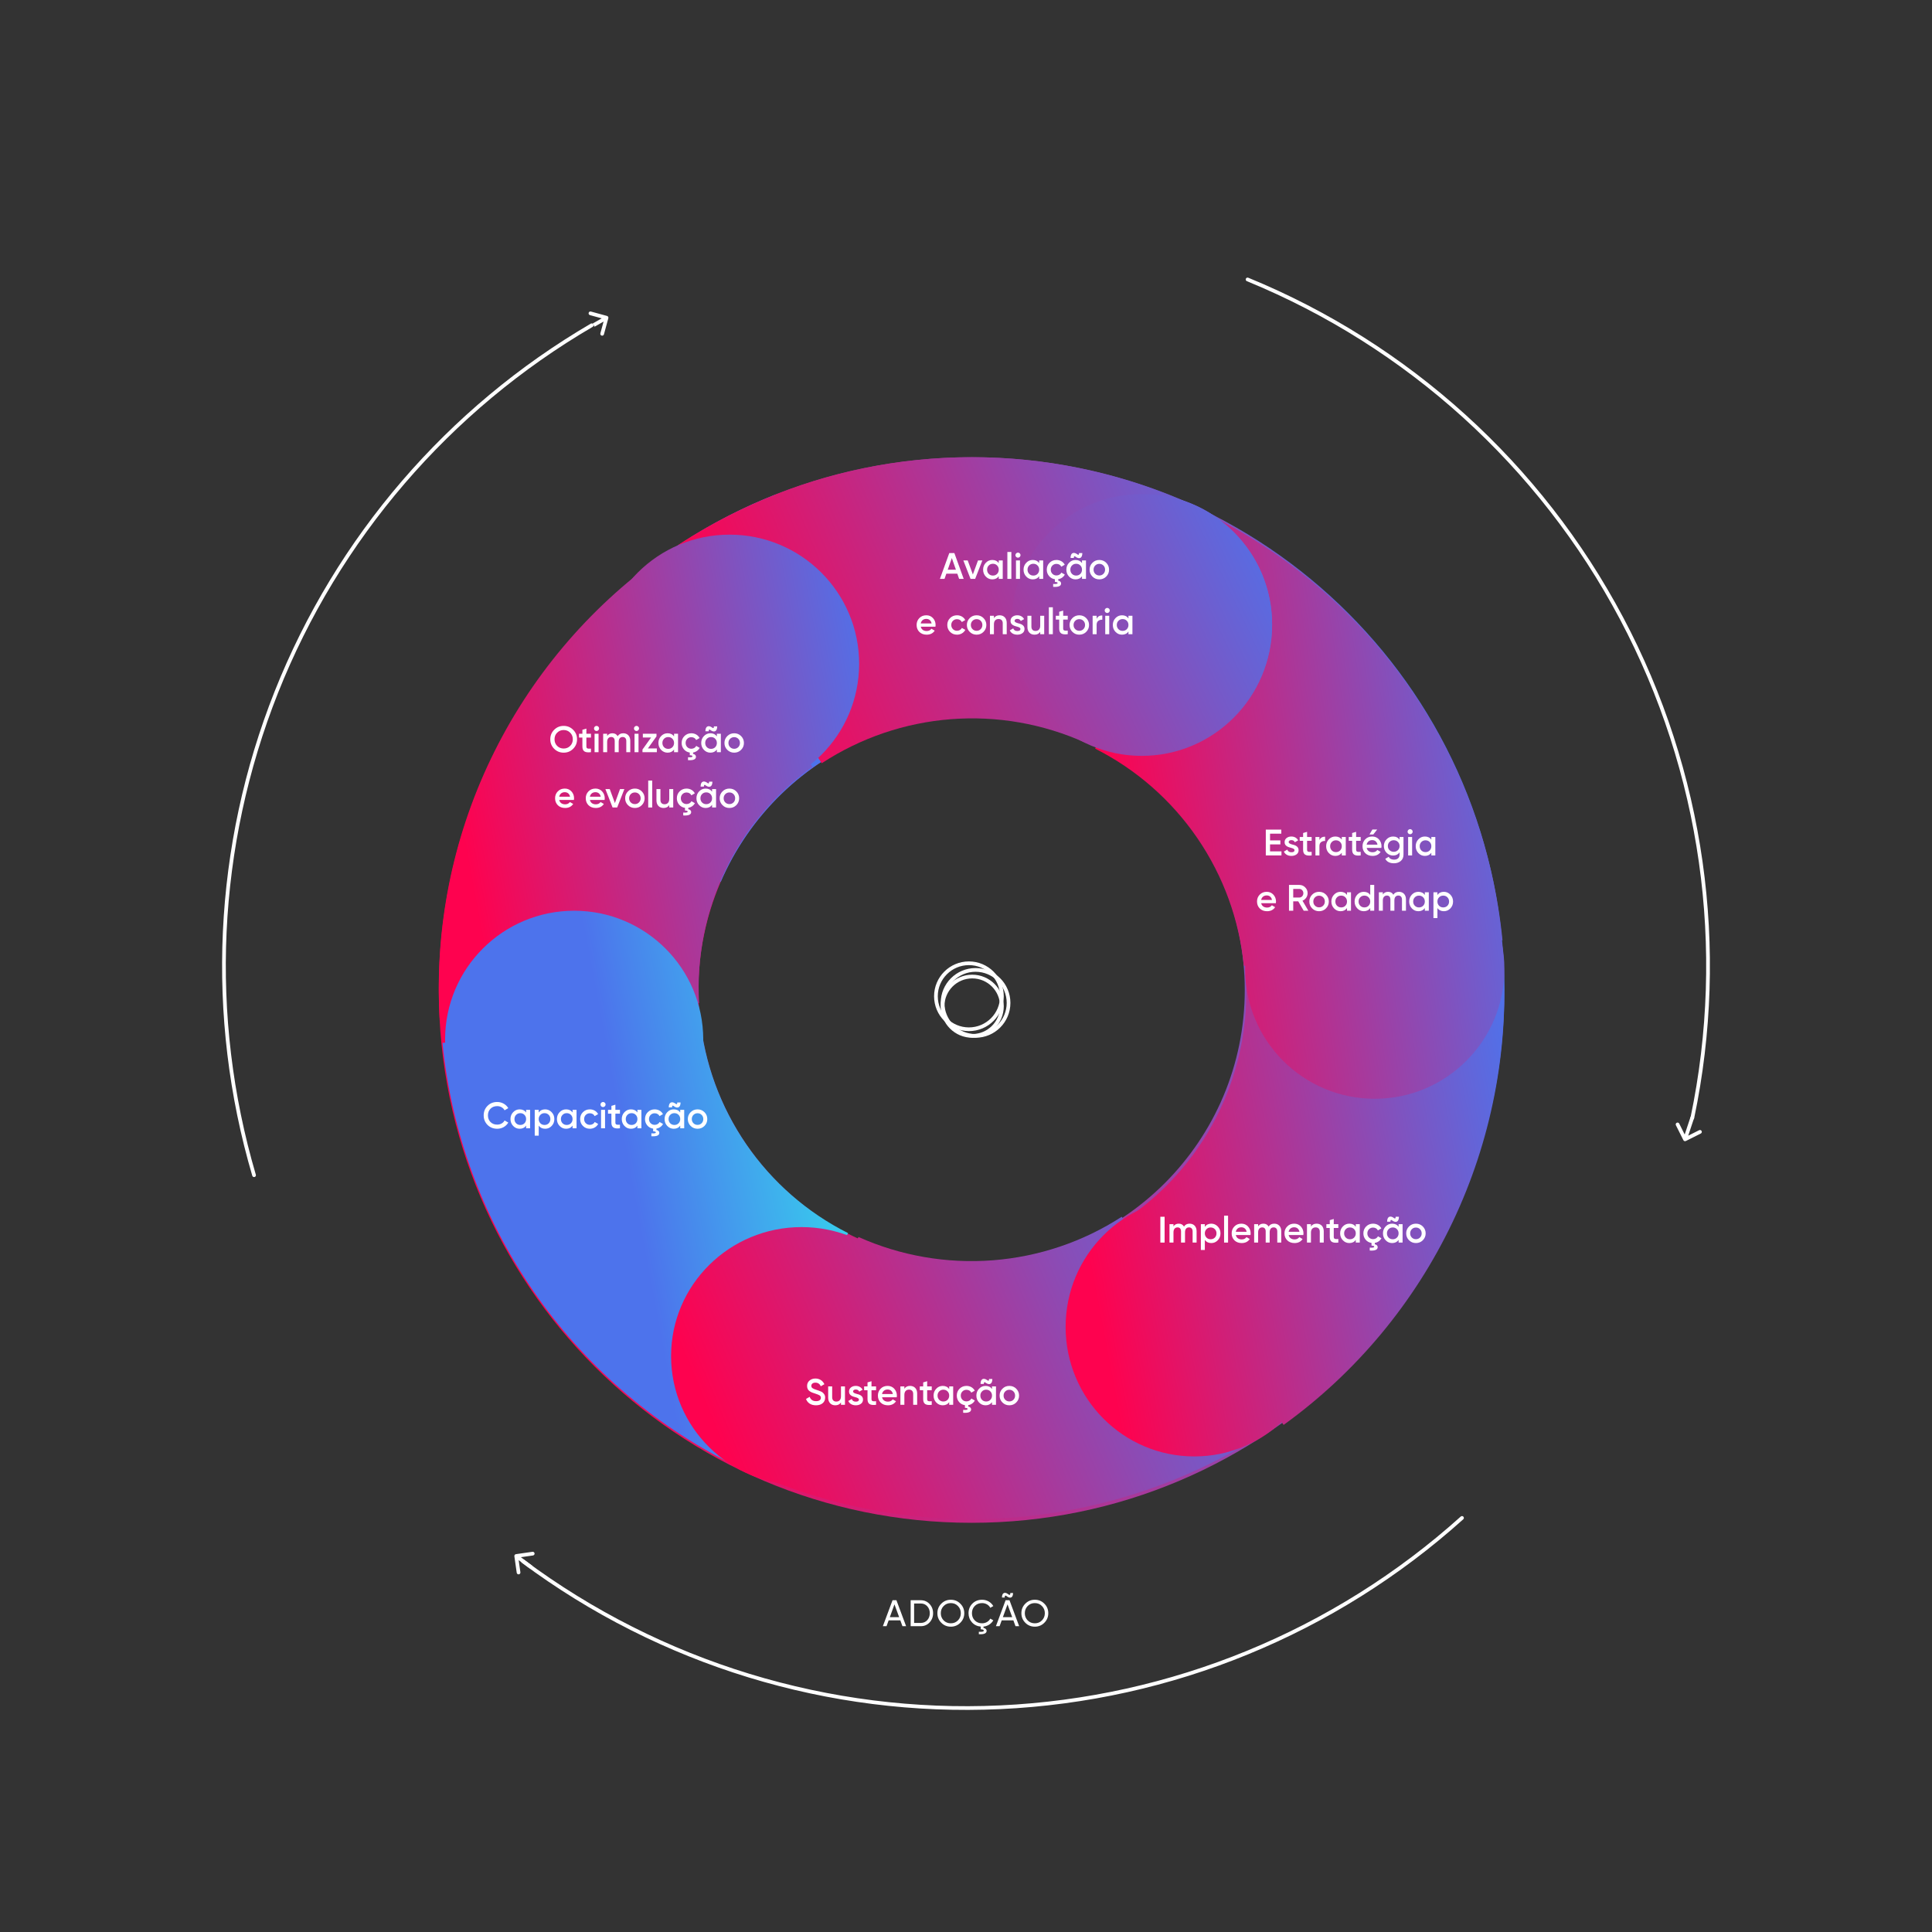<svg width="521" height="521" viewBox="0 0 521 521" fill="none" xmlns="http://www.w3.org/2000/svg">
<rect x="0" y="0" width="521" height="521" fill="#333333" stroke="none"/>
<path d="M405.687 266.974C405.687 346.326 341.36 410.653 262.008 410.653C182.657 410.653 118.329 346.326 118.329 266.974C118.329 187.623 182.657 123.295 262.008 123.295C341.36 123.295 405.687 187.623 405.687 266.974ZM188.342 266.974C188.342 307.659 221.324 340.64 262.008 340.64C302.693 340.64 335.674 307.659 335.674 266.974C335.674 226.29 302.693 193.308 262.008 193.308C221.324 193.308 188.342 226.29 188.342 266.974Z" fill="url(#paint0_linear_54_1820)"/>
<path d="M130.077 210.073C145.168 175.082 173.541 147.52 208.954 133.449L234.807 198.514C216.65 205.729 202.103 219.86 194.365 237.8L130.077 210.073Z" fill="#4D73EC"/>
<circle cx="262.183" cy="271.347" r="8.002" stroke="white"/>
<circle cx="261.288" cy="268.662" r="8.897" stroke="white"/>
<circle cx="263.078" cy="270.452" r="8.897" stroke="white"/>
<path d="M182.96 146.922C203.316 133.59 226.713 125.612 250.978 123.729C275.244 121.846 299.592 126.118 321.764 136.149L292.696 200.305C281.338 195.167 268.866 192.979 256.436 193.943C244.006 194.908 232.021 198.995 221.594 205.824L182.96 146.922Z" fill="url(#paint1_linear_54_1820)"/>
<path d="M343.045 168.286C343.045 187.689 327.305 203.417 307.888 203.417C288.471 203.417 272.731 187.689 272.731 168.286C272.731 148.884 288.471 133.156 307.888 133.156C327.305 133.156 343.045 148.884 343.045 168.286Z" fill="url(#paint2_linear_54_1820)"/>
<path d="M118.559 274.431C117.191 250.365 121.948 226.345 132.387 204.599C142.827 182.853 158.612 164.087 178.277 150.041L219.107 206.766C209.034 213.961 200.948 223.574 195.6 234.713C190.252 245.853 187.816 258.157 188.517 270.485L118.559 274.431Z" fill="url(#paint3_linear_54_1820)"/>
<path d="M231.682 178.995C231.682 198.224 216.032 213.813 196.728 213.813C177.424 213.813 161.775 198.224 161.775 178.995C161.775 159.765 177.424 144.176 196.728 144.176C216.032 144.176 231.682 159.765 231.682 178.995Z" fill="url(#paint4_linear_54_1820)"/>
<path d="M197.282 394.744C175.765 383.911 157.337 367.828 143.709 347.986C130.08 328.144 121.692 305.186 119.324 281.243L188.765 274.395C189.978 286.66 194.275 298.42 201.256 308.584C208.237 318.748 217.677 326.986 228.699 332.535L197.282 394.744Z" fill="url(#paint5_linear_54_1820)"/>
<path d="M189.644 280.35C189.644 299.544 174.059 315.104 154.835 315.104C135.611 315.104 120.027 299.544 120.027 280.35C120.027 261.156 135.611 245.596 154.835 245.596C174.059 245.596 189.644 261.156 189.644 280.35Z" fill="url(#paint6_linear_54_1820)"/>
<path d="M341.056 386.317C320.734 399.488 297.377 407.369 273.152 409.23C248.927 411.09 224.619 406.87 202.485 396.96L231.504 333.576C242.843 338.653 255.294 340.815 267.704 339.862C280.113 338.908 292.077 334.871 302.487 328.124L341.056 386.317Z" fill="url(#paint7_linear_54_1820)"/>
<path d="M251.335 365.698C251.335 384.912 235.584 400.488 216.153 400.488C196.723 400.488 180.971 384.912 180.971 365.698C180.971 346.484 196.723 330.908 216.153 330.908C235.584 330.908 251.335 346.484 251.335 365.698Z" fill="url(#paint8_linear_54_1820)"/>
<path d="M405.459 259.517C406.817 283.65 402.094 307.738 391.725 329.544C381.357 351.351 365.681 370.17 346.151 384.255L305.601 327.371C315.605 320.156 323.635 310.516 328.946 299.346C334.257 288.175 336.677 275.836 335.981 263.474L405.459 259.517Z" fill="url(#paint9_linear_54_1820)"/>
<path d="M356.79 357.839C356.79 377.122 341.248 392.755 322.077 392.755C302.905 392.755 287.363 377.122 287.363 357.839C287.363 338.555 302.905 322.922 322.077 322.922C341.248 322.922 356.79 338.555 356.79 357.839Z" fill="url(#paint10_linear_54_1820)"/>
<path d="M326.873 139.204C348.484 150.118 366.993 166.322 380.682 186.312C394.37 206.303 402.795 229.432 405.174 253.555L335.427 260.454C334.209 248.098 329.893 236.25 322.881 226.01C315.869 215.77 306.388 207.469 295.318 201.879L326.873 139.204Z" fill="url(#paint11_linear_54_1820)"/>
<path d="M405.687 261.292C405.687 280.63 390.034 296.306 370.725 296.306C351.416 296.306 335.764 280.63 335.764 261.292C335.764 241.954 351.416 226.278 370.725 226.278C390.034 226.278 405.687 241.954 405.687 261.292Z" fill="url(#paint12_linear_54_1820)"/>
<path d="M389.369 240.496C390.055 240.496 390.632 240.754 391.119 241.261C391.606 241.768 391.845 242.385 391.845 243.111C391.845 243.846 391.606 244.463 391.119 244.97C390.632 245.477 390.055 245.726 389.369 245.726C388.613 245.726 388.037 245.447 387.629 244.89V247.585H386.555V240.625H387.629V241.341C388.037 240.774 388.613 240.496 389.369 240.496ZM388.076 244.254C388.375 244.552 388.753 244.702 389.2 244.702C389.647 244.702 390.025 244.552 390.324 244.254C390.622 243.946 390.771 243.568 390.771 243.111C390.771 242.653 390.622 242.275 390.324 241.977C390.025 241.669 389.647 241.52 389.2 241.52C388.753 241.52 388.375 241.669 388.076 241.977C387.778 242.275 387.629 242.653 387.629 243.111C387.629 243.568 387.778 243.946 388.076 244.254Z" fill="white"/>
<path d="M384.23 241.331V240.625H385.303V245.596H384.23V244.881C383.822 245.447 383.245 245.726 382.49 245.726C381.803 245.726 381.227 245.477 380.74 244.97C380.252 244.463 380.014 243.837 380.014 243.111C380.014 242.375 380.252 241.758 380.74 241.251C381.227 240.744 381.803 240.496 382.49 240.496C383.245 240.496 383.822 240.774 384.23 241.331ZM381.535 244.254C381.833 244.552 382.211 244.702 382.659 244.702C383.106 244.702 383.484 244.552 383.782 244.254C384.08 243.946 384.23 243.568 384.23 243.111C384.23 242.653 384.08 242.275 383.782 241.977C383.484 241.669 383.106 241.52 382.659 241.52C382.211 241.52 381.833 241.669 381.535 241.977C381.237 242.275 381.088 242.653 381.088 243.111C381.088 243.568 381.237 243.946 381.535 244.254Z" fill="white"/>
<path d="M377.264 240.496C378.387 240.496 379.143 241.281 379.143 242.514V245.596H378.069V242.584C378.069 241.898 377.701 241.5 377.104 241.5C376.438 241.5 376.021 241.937 376.021 242.812V245.596H374.947V242.584C374.947 241.898 374.609 241.5 374.012 241.5C373.366 241.5 372.908 241.947 372.908 242.812V245.596H371.835V240.625H372.908V241.221C373.227 240.734 373.704 240.496 374.33 240.496C374.967 240.496 375.434 240.754 375.742 241.281C376.07 240.754 376.577 240.496 377.264 240.496Z" fill="white"/>
<path d="M369.509 241.33V238.636H370.583V245.596H369.509V244.88C369.101 245.447 368.525 245.725 367.769 245.725C367.083 245.725 366.506 245.477 366.019 244.97C365.532 244.462 365.293 243.836 365.293 243.11C365.293 242.374 365.532 241.758 366.019 241.251C366.506 240.744 367.083 240.495 367.769 240.495C368.525 240.495 369.101 240.774 369.509 241.33ZM366.814 244.254C367.113 244.552 367.491 244.701 367.938 244.701C368.385 244.701 368.763 244.552 369.062 244.254C369.36 243.945 369.509 243.568 369.509 243.11C369.509 242.653 369.36 242.275 369.062 241.977C368.763 241.668 368.385 241.519 367.938 241.519C367.491 241.519 367.113 241.668 366.814 241.977C366.516 242.275 366.367 242.653 366.367 243.11C366.367 243.568 366.516 243.945 366.814 244.254Z" fill="white"/>
<path d="M363.246 241.331V240.625H364.32V245.596H363.246V244.881C362.838 245.447 362.262 245.726 361.506 245.726C360.82 245.726 360.243 245.477 359.756 244.97C359.269 244.463 359.03 243.837 359.03 243.111C359.03 242.375 359.269 241.758 359.756 241.251C360.243 240.744 360.82 240.496 361.506 240.496C362.262 240.496 362.838 240.774 363.246 241.331ZM360.551 244.254C360.85 244.552 361.228 244.702 361.675 244.702C362.122 244.702 362.5 244.552 362.799 244.254C363.097 243.946 363.246 243.568 363.246 243.111C363.246 242.653 363.097 242.275 362.799 241.977C362.5 241.669 362.122 241.52 361.675 241.52C361.228 241.52 360.85 241.669 360.551 241.977C360.253 242.275 360.104 242.653 360.104 243.111C360.104 243.568 360.253 243.946 360.551 244.254Z" fill="white"/>
<path d="M355.713 245.726C354.987 245.726 354.36 245.477 353.853 244.97C353.346 244.463 353.088 243.846 353.088 243.111C353.088 242.375 353.346 241.758 353.853 241.251C354.36 240.744 354.987 240.496 355.713 240.496C356.448 240.496 357.065 240.744 357.572 241.251C358.079 241.758 358.338 242.375 358.338 243.111C358.338 243.846 358.079 244.463 357.572 244.97C357.065 245.477 356.448 245.726 355.713 245.726ZM354.609 244.234C354.907 244.533 355.275 244.682 355.713 244.682C356.15 244.682 356.518 244.533 356.816 244.234C357.115 243.936 357.264 243.558 357.264 243.111C357.264 242.663 357.115 242.285 356.816 241.987C356.518 241.689 356.15 241.54 355.713 241.54C355.275 241.54 354.907 241.689 354.609 241.987C354.311 242.285 354.161 242.663 354.161 243.111C354.161 243.558 354.311 243.936 354.609 244.234Z" fill="white"/>
<path d="M352.82 245.596H351.567L350.096 243.06H348.743V245.596H347.6V238.636H350.384C351.01 238.636 351.537 238.854 351.965 239.292C352.402 239.72 352.621 240.247 352.621 240.873C352.621 241.758 352.064 242.563 351.239 242.891L352.82 245.596ZM350.384 239.71H348.743V242.036H350.384C350.99 242.036 351.478 241.519 351.478 240.873C351.478 240.227 350.99 239.71 350.384 239.71Z" fill="white"/>
<path d="M344.06 243.568H340.102C340.261 244.324 340.868 244.741 341.693 244.741C342.26 244.741 342.687 244.533 342.976 244.125L343.861 244.642C343.374 245.368 342.648 245.726 341.683 245.726C340.878 245.726 340.222 245.477 339.724 244.99C339.227 244.493 338.979 243.866 338.979 243.111C338.979 242.365 339.227 241.748 339.714 241.251C340.202 240.744 340.838 240.496 341.604 240.496C342.33 240.496 342.926 240.754 343.393 241.261C343.861 241.768 344.099 242.395 344.099 243.121C344.099 243.23 344.089 243.379 344.06 243.568ZM340.092 242.693H343.016C342.866 241.888 342.3 241.47 341.594 241.47C340.798 241.47 340.241 241.937 340.092 242.693Z" fill="white"/>
<path d="M385.987 226.416V225.71H387.061V230.681H385.987V229.966C385.579 230.532 385.003 230.811 384.247 230.811C383.561 230.811 382.984 230.562 382.497 230.055C382.01 229.548 381.771 228.921 381.771 228.196C381.771 227.46 382.01 226.843 382.497 226.336C382.984 225.829 383.561 225.581 384.247 225.581C385.003 225.581 385.579 225.859 385.987 226.416ZM383.292 229.339C383.591 229.637 383.969 229.787 384.416 229.787C384.864 229.787 385.241 229.637 385.54 229.339C385.838 229.031 385.987 228.653 385.987 228.196C385.987 227.738 385.838 227.36 385.54 227.062C385.241 226.754 384.864 226.605 384.416 226.605C383.969 226.605 383.591 226.754 383.292 227.062C382.994 227.36 382.845 227.738 382.845 228.196C382.845 228.653 382.994 229.031 383.292 229.339Z" fill="white"/>
<path d="M380.743 224.765C380.475 225.034 380.057 225.034 379.779 224.765C379.51 224.487 379.51 224.069 379.779 223.801C380.047 223.522 380.485 223.522 380.753 223.801C381.022 224.069 381.022 224.487 380.743 224.765ZM380.803 230.681H379.729V225.71H380.803V230.681Z" fill="white"/>
<path d="M377.423 226.446V225.71H378.477V230.453C378.477 231.208 378.229 231.785 377.731 232.193C377.234 232.6 376.628 232.799 375.922 232.799C374.778 232.799 373.993 232.402 373.565 231.596L374.49 231.059C374.749 231.566 375.236 231.825 375.942 231.825C376.866 231.825 377.423 231.318 377.423 230.453V229.846C377.016 230.423 376.439 230.711 375.693 230.711C374.987 230.711 374.401 230.463 373.913 229.966C373.426 229.458 373.187 228.852 373.187 228.146C373.187 227.44 373.426 226.833 373.913 226.336C374.401 225.829 374.987 225.581 375.693 225.581C376.439 225.581 377.016 225.869 377.423 226.446ZM374.709 229.26C375.017 229.558 375.395 229.707 375.842 229.707C376.29 229.707 376.668 229.558 376.966 229.26C377.274 228.961 377.423 228.593 377.423 228.146C377.423 227.698 377.274 227.331 376.966 227.032C376.668 226.734 376.29 226.585 375.842 226.585C375.395 226.585 375.017 226.734 374.709 227.032C374.41 227.331 374.261 227.698 374.261 228.146C374.261 228.593 374.41 228.961 374.709 229.26Z" fill="white"/>
<path d="M370.094 223.691H371.387L370.333 225.034H369.299L370.094 223.691ZM372.51 228.653H368.553C368.712 229.409 369.319 229.826 370.144 229.826C370.711 229.826 371.138 229.618 371.427 229.21L372.311 229.727C371.824 230.453 371.098 230.811 370.134 230.811C369.329 230.811 368.672 230.562 368.175 230.075C367.678 229.578 367.429 228.951 367.429 228.196C367.429 227.45 367.678 226.833 368.165 226.336C368.652 225.829 369.289 225.581 370.054 225.581C370.78 225.581 371.377 225.839 371.844 226.346C372.311 226.853 372.55 227.48 372.55 228.206C372.55 228.315 372.54 228.464 372.51 228.653ZM368.543 227.778H371.466C371.317 226.973 370.75 226.555 370.044 226.555C369.249 226.555 368.692 227.022 368.543 227.778Z" fill="white"/>
<path d="M366.938 225.71V226.744H365.705V229.13C365.705 229.767 366.122 229.757 366.938 229.717V230.681C365.297 230.88 364.631 230.433 364.631 229.13V226.744H363.716V225.71H364.631V224.636L365.705 224.318V225.71H366.938Z" fill="white"/>
<path d="M361.838 226.416V225.71H362.912V230.681H361.838V229.966C361.43 230.532 360.854 230.811 360.098 230.811C359.412 230.811 358.835 230.562 358.348 230.055C357.861 229.548 357.622 228.921 357.622 228.196C357.622 227.46 357.861 226.843 358.348 226.336C358.835 225.829 359.412 225.581 360.098 225.581C360.854 225.581 361.43 225.859 361.838 226.416ZM359.143 229.339C359.442 229.637 359.82 229.787 360.267 229.787C360.714 229.787 361.092 229.637 361.391 229.339C361.689 229.031 361.838 228.653 361.838 228.196C361.838 227.738 361.689 227.36 361.391 227.062C361.092 226.754 360.714 226.605 360.267 226.605C359.82 226.605 359.442 226.754 359.143 227.062C358.845 227.36 358.696 227.738 358.696 228.196C358.696 228.653 358.845 229.031 359.143 229.339Z" fill="white"/>
<path d="M355.809 225.71V226.545C356.077 225.929 356.594 225.621 357.34 225.621V226.784C356.932 226.754 356.575 226.854 356.266 227.082C355.958 227.301 355.809 227.669 355.809 228.176V230.682H354.735V225.71H355.809Z" fill="white"/>
<path d="M353.713 225.71V226.744H352.48V229.13C352.48 229.767 352.897 229.757 353.713 229.717V230.681C352.072 230.88 351.406 230.433 351.406 229.13V226.744H350.491V225.71H351.406V224.636L352.48 224.318V225.71H353.713Z" fill="white"/>
<path d="M347.514 227.082C347.514 227.41 347.932 227.579 348.449 227.728C349.214 227.897 350.209 228.216 350.189 229.279C350.189 229.757 350 230.135 349.632 230.403C349.264 230.671 348.807 230.811 348.25 230.811C347.265 230.811 346.539 230.373 346.221 229.647L347.146 229.11C347.315 229.588 347.683 229.826 348.25 229.826C348.816 229.826 349.095 229.637 349.095 229.269C349.095 228.951 348.677 228.762 348.15 228.633C347.405 228.444 346.4 228.146 346.42 227.102C346.42 226.644 346.589 226.277 346.937 225.998C347.285 225.72 347.723 225.581 348.24 225.581C349.065 225.581 349.731 225.968 350.079 226.615L349.174 227.122C349.005 226.744 348.687 226.555 348.24 226.555C347.832 226.555 347.514 226.734 347.514 227.082Z" fill="white"/>
<path d="M342.49 227.708V229.588H345.572V230.681H341.346V223.721H345.523V224.815H342.49V226.625H345.274V227.708H342.49Z" fill="white"/>
<path d="M381.83 335.214C381.104 335.214 380.478 334.965 379.97 334.458C379.463 333.951 379.205 333.335 379.205 332.599C379.205 331.863 379.463 331.247 379.97 330.74C380.478 330.232 381.104 329.984 381.83 329.984C382.566 329.984 383.182 330.232 383.689 330.74C384.196 331.247 384.455 331.863 384.455 332.599C384.455 333.335 384.196 333.951 383.689 334.458C383.182 334.965 382.566 335.214 381.83 335.214ZM380.726 333.723C381.024 334.021 381.392 334.17 381.83 334.17C382.267 334.17 382.635 334.021 382.933 333.723C383.232 333.424 383.381 333.046 383.381 332.599C383.381 332.151 383.232 331.774 382.933 331.475C382.635 331.177 382.267 331.028 381.83 331.028C381.392 331.028 381.024 331.177 380.726 331.475C380.428 331.774 380.279 332.151 380.279 332.599C380.279 333.046 380.428 333.424 380.726 333.723Z" fill="white"/>
<path d="M375.577 329.218C375.139 328.87 374.95 328.89 374.95 329.447H374.065C374.065 327.995 374.94 327.816 375.746 328.353C376.173 328.701 376.362 328.681 376.362 328.124H377.247C377.247 329.576 376.392 329.765 375.577 329.218ZM377.158 330.819V330.113H378.231V335.085H377.158V334.369C376.75 334.935 376.173 335.214 375.418 335.214C374.731 335.214 374.155 334.965 373.668 334.458C373.18 333.951 372.942 333.325 372.942 332.599C372.942 331.863 373.18 331.247 373.668 330.739C374.155 330.232 374.731 329.984 375.418 329.984C376.173 329.984 376.75 330.262 377.158 330.819ZM374.463 333.742C374.761 334.041 375.139 334.19 375.587 334.19C376.034 334.19 376.412 334.041 376.71 333.742C377.008 333.434 377.158 333.056 377.158 332.599C377.158 332.141 377.008 331.764 376.71 331.465C376.412 331.157 376.034 331.008 375.587 331.008C375.139 331.008 374.761 331.157 374.463 331.465C374.165 331.764 374.016 332.141 374.016 332.599C374.016 333.056 374.165 333.434 374.463 333.742Z" fill="white"/>
<path d="M371.597 333.394L372.522 333.921C372.174 334.588 371.507 335.045 370.742 335.174V335.542C371.189 335.622 371.517 335.9 371.517 336.328C371.517 337.014 370.801 337.322 369.38 337.232V336.447C370.185 336.517 370.583 336.427 370.583 336.198C370.583 336.019 370.344 335.92 369.857 335.9V335.184C369.211 335.085 368.684 334.796 368.276 334.319C367.868 333.832 367.659 333.265 367.659 332.599C367.659 331.853 367.908 331.237 368.405 330.74C368.912 330.232 369.539 329.984 370.284 329.984C371.249 329.984 372.104 330.481 372.502 331.267L371.577 331.803C371.348 331.326 370.871 331.038 370.274 331.038C369.837 331.038 369.469 331.187 369.171 331.485C368.882 331.784 368.733 332.151 368.733 332.599C368.733 333.046 368.882 333.414 369.171 333.713C369.469 334.011 369.837 334.16 370.274 334.16C370.861 334.16 371.358 333.862 371.597 333.394Z" fill="white"/>
<path d="M365.612 330.819V330.113H366.686V335.085H365.612V334.369C365.205 334.936 364.628 335.214 363.872 335.214C363.186 335.214 362.609 334.965 362.122 334.458C361.635 333.951 361.396 333.325 361.396 332.599C361.396 331.863 361.635 331.247 362.122 330.74C362.609 330.232 363.186 329.984 363.872 329.984C364.628 329.984 365.205 330.262 365.612 330.819ZM362.918 333.742C363.216 334.041 363.594 334.19 364.041 334.19C364.489 334.19 364.867 334.041 365.165 333.742C365.463 333.434 365.612 333.056 365.612 332.599C365.612 332.142 365.463 331.764 365.165 331.465C364.867 331.157 364.489 331.008 364.041 331.008C363.594 331.008 363.216 331.157 362.918 331.465C362.619 331.764 362.47 332.142 362.47 332.599C362.47 333.056 362.619 333.434 362.918 333.742Z" fill="white"/>
<path d="M360.905 330.113V331.147H359.672V333.533C359.672 334.17 360.089 334.16 360.905 334.12V335.085C359.264 335.283 358.598 334.836 358.598 333.533V331.147H357.683V330.113H358.598V329.039L359.672 328.721V330.113H360.905Z" fill="white"/>
<path d="M355.065 329.984C356.209 329.984 356.974 330.759 356.974 332.032V335.085H355.9V332.142C355.9 331.396 355.473 330.988 354.787 330.988C354.031 330.988 353.524 331.455 353.524 332.42V335.085H352.45V330.113H353.524V330.75C353.852 330.242 354.359 329.984 355.065 329.984Z" fill="white"/>
<path d="M351.465 333.056H347.508C347.667 333.812 348.274 334.23 349.099 334.23C349.666 334.23 350.093 334.021 350.382 333.613L351.267 334.13C350.779 334.856 350.054 335.214 349.089 335.214C348.284 335.214 347.627 334.965 347.13 334.478C346.633 333.981 346.385 333.355 346.385 332.599C346.385 331.853 346.633 331.237 347.12 330.74C347.608 330.232 348.244 329.984 349.01 329.984C349.735 329.984 350.332 330.242 350.799 330.75C351.267 331.257 351.505 331.883 351.505 332.609C351.505 332.718 351.495 332.867 351.465 333.056ZM347.498 332.181H350.421C350.272 331.376 349.706 330.958 349 330.958C348.204 330.958 347.647 331.426 347.498 332.181Z" fill="white"/>
<path d="M343.634 329.984C344.758 329.984 345.514 330.769 345.514 332.002V335.085H344.44V332.072C344.44 331.386 344.072 330.988 343.475 330.988C342.809 330.988 342.392 331.426 342.392 332.301V335.085H341.318V332.072C341.318 331.386 340.98 330.988 340.383 330.988C339.737 330.988 339.279 331.436 339.279 332.301V335.085H338.206V330.113H339.279V330.71C339.598 330.223 340.075 329.984 340.701 329.984C341.338 329.984 341.805 330.242 342.113 330.769C342.441 330.242 342.948 329.984 343.634 329.984Z" fill="white"/>
<path d="M337.221 333.056H333.263C333.422 333.812 334.029 334.23 334.854 334.23C335.421 334.23 335.849 334.021 336.137 333.613L337.022 334.13C336.535 334.856 335.809 335.214 334.844 335.214C334.039 335.214 333.383 334.965 332.886 334.478C332.388 333.981 332.14 333.355 332.14 332.599C332.14 331.853 332.388 331.237 332.876 330.74C333.363 330.232 333.999 329.984 334.765 329.984C335.491 329.984 336.087 330.242 336.555 330.75C337.022 331.257 337.261 331.883 337.261 332.609C337.261 332.718 337.251 332.867 337.221 333.056ZM333.253 332.181H336.177C336.028 331.376 335.461 330.958 334.755 330.958C333.959 330.958 333.403 331.426 333.253 332.181Z" fill="white"/>
<path d="M331.171 335.084H330.098V327.826H331.171V335.084Z" fill="white"/>
<path d="M326.648 329.984C327.334 329.984 327.911 330.242 328.398 330.75C328.886 331.257 329.124 331.873 329.124 332.599C329.124 333.335 328.886 333.951 328.398 334.458C327.911 334.965 327.334 335.214 326.648 335.214C325.893 335.214 325.316 334.936 324.908 334.379V337.073H323.834V330.113H324.908V330.829C325.316 330.262 325.893 329.984 326.648 329.984ZM325.356 333.742C325.654 334.041 326.032 334.19 326.479 334.19C326.927 334.19 327.305 334.041 327.603 333.742C327.901 333.434 328.05 333.056 328.05 332.599C328.05 332.142 327.901 331.764 327.603 331.465C327.305 331.157 326.927 331.008 326.479 331.008C326.032 331.008 325.654 331.157 325.356 331.465C325.057 331.764 324.908 332.142 324.908 332.599C324.908 333.056 325.057 333.434 325.356 333.742Z" fill="white"/>
<path d="M320.806 329.984C321.93 329.984 322.685 330.769 322.685 332.002V335.085H321.611V332.072C321.611 331.386 321.243 330.988 320.647 330.988C319.981 330.988 319.563 331.426 319.563 332.301V335.085H318.489V332.072C318.489 331.386 318.151 330.988 317.555 330.988C316.908 330.988 316.451 331.436 316.451 332.301V335.085H315.377V330.113H316.451V330.71C316.769 330.223 317.246 329.984 317.873 329.984C318.509 329.984 318.976 330.242 319.285 330.769C319.613 330.242 320.12 329.984 320.806 329.984Z" fill="white"/>
<path d="M312.912 335.084V328.124H314.056V335.084H312.912Z" fill="white"/>
<path d="M272.186 378.964C271.46 378.964 270.834 378.715 270.327 378.208C269.82 377.701 269.561 377.085 269.561 376.349C269.561 375.613 269.82 374.997 270.327 374.49C270.834 373.982 271.46 373.734 272.186 373.734C272.922 373.734 273.538 373.982 274.045 374.49C274.553 374.997 274.811 375.613 274.811 376.349C274.811 377.085 274.553 377.701 274.045 378.208C273.538 378.715 272.922 378.964 272.186 378.964ZM271.082 377.473C271.381 377.771 271.749 377.92 272.186 377.92C272.624 377.92 272.991 377.771 273.29 377.473C273.588 377.174 273.737 376.796 273.737 376.349C273.737 375.901 273.588 375.524 273.29 375.225C272.991 374.927 272.624 374.778 272.186 374.778C271.749 374.778 271.381 374.927 271.082 375.225C270.784 375.524 270.635 375.901 270.635 376.349C270.635 376.796 270.784 377.174 271.082 377.473Z" fill="white"/>
<path d="M265.933 372.968C265.495 372.62 265.307 372.64 265.307 373.197H264.422C264.422 371.745 265.297 371.566 266.102 372.103C266.53 372.451 266.718 372.431 266.718 371.874H267.603C267.603 373.326 266.748 373.515 265.933 372.968ZM267.514 374.569V373.863H268.588V378.834H267.514V378.118C267.106 378.685 266.53 378.964 265.774 378.964C265.088 378.964 264.511 378.715 264.024 378.208C263.537 377.701 263.298 377.074 263.298 376.349C263.298 375.613 263.537 374.996 264.024 374.489C264.511 373.982 265.088 373.734 265.774 373.734C266.53 373.734 267.106 374.012 267.514 374.569ZM264.819 377.492C265.118 377.79 265.495 377.94 265.943 377.94C266.39 377.94 266.768 377.79 267.066 377.492C267.365 377.184 267.514 376.806 267.514 376.349C267.514 375.891 267.365 375.513 267.066 375.215C266.768 374.907 266.39 374.758 265.943 374.758C265.495 374.758 265.118 374.907 264.819 375.215C264.521 375.513 264.372 375.891 264.372 376.349C264.372 376.806 264.521 377.184 264.819 377.492Z" fill="white"/>
<path d="M261.953 377.144L262.878 377.671C262.53 378.338 261.864 378.795 261.098 378.924V379.292C261.546 379.372 261.874 379.65 261.874 380.078C261.874 380.764 261.158 381.072 259.736 380.982V380.197C260.541 380.267 260.939 380.177 260.939 379.948C260.939 379.769 260.7 379.67 260.213 379.65V378.934C259.567 378.835 259.04 378.546 258.632 378.069C258.225 377.582 258.016 377.015 258.016 376.349C258.016 375.603 258.264 374.987 258.761 374.49C259.269 373.982 259.895 373.734 260.641 373.734C261.605 373.734 262.46 374.231 262.858 375.017L261.933 375.553C261.705 375.076 261.227 374.788 260.631 374.788C260.193 374.788 259.825 374.937 259.527 375.235C259.239 375.534 259.09 375.901 259.09 376.349C259.09 376.796 259.239 377.164 259.527 377.463C259.825 377.761 260.193 377.91 260.631 377.91C261.217 377.91 261.715 377.612 261.953 377.144Z" fill="white"/>
<path d="M255.969 374.569V373.863H257.042V378.835H255.969V378.119C255.561 378.686 254.984 378.964 254.229 378.964C253.542 378.964 252.966 378.715 252.479 378.208C251.991 377.701 251.753 377.075 251.753 376.349C251.753 375.613 251.991 374.997 252.479 374.49C252.966 373.982 253.542 373.734 254.229 373.734C254.984 373.734 255.561 374.012 255.969 374.569ZM253.274 377.492C253.572 377.791 253.95 377.94 254.398 377.94C254.845 377.94 255.223 377.791 255.521 377.492C255.819 377.184 255.969 376.806 255.969 376.349C255.969 375.892 255.819 375.514 255.521 375.215C255.223 374.907 254.845 374.758 254.398 374.758C253.95 374.758 253.572 374.907 253.274 375.215C252.976 375.514 252.827 375.892 252.827 376.349C252.827 376.806 252.976 377.184 253.274 377.492Z" fill="white"/>
<path d="M251.261 373.863V374.897H250.028V377.283C250.028 377.92 250.446 377.91 251.261 377.87V378.835C249.62 379.033 248.954 378.586 248.954 377.283V374.897H248.039V373.863H248.954V372.789L250.028 372.471V373.863H251.261Z" fill="white"/>
<path d="M245.422 373.734C246.565 373.734 247.331 374.509 247.331 375.782V378.835H246.257V375.892C246.257 375.146 245.829 374.738 245.143 374.738C244.387 374.738 243.88 375.205 243.88 376.17V378.835H242.807V373.863H243.88V374.5C244.209 373.992 244.716 373.734 245.422 373.734Z" fill="white"/>
<path d="M241.822 376.806H237.864C238.024 377.562 238.63 377.98 239.455 377.98C240.022 377.98 240.45 377.771 240.738 377.363L241.623 377.88C241.136 378.606 240.41 378.964 239.445 378.964C238.64 378.964 237.984 378.715 237.487 378.228C236.989 377.731 236.741 377.105 236.741 376.349C236.741 375.603 236.989 374.987 237.477 374.49C237.964 373.982 238.6 373.734 239.366 373.734C240.092 373.734 240.688 373.992 241.156 374.5C241.623 375.007 241.862 375.633 241.862 376.359C241.862 376.468 241.852 376.617 241.822 376.806ZM237.854 375.931H240.778C240.629 375.126 240.062 374.708 239.356 374.708C238.56 374.708 238.004 375.176 237.854 375.931Z" fill="white"/>
<path d="M236.249 373.863V374.897H235.016V377.283C235.016 377.92 235.434 377.91 236.249 377.87V378.835C234.609 379.033 233.942 378.586 233.942 377.283V374.897H233.028V373.863H233.942V372.789L235.016 372.471V373.863H236.249Z" fill="white"/>
<path d="M230.051 375.235C230.051 375.563 230.468 375.732 230.985 375.882C231.751 376.051 232.745 376.369 232.725 377.433C232.725 377.91 232.536 378.288 232.169 378.556C231.801 378.825 231.343 378.964 230.786 378.964C229.802 378.964 229.076 378.526 228.758 377.801L229.683 377.264C229.852 377.741 230.22 377.98 230.786 377.98C231.353 377.98 231.632 377.791 231.632 377.423C231.632 377.105 231.214 376.916 230.687 376.786C229.941 376.598 228.937 376.299 228.957 375.255C228.957 374.798 229.126 374.43 229.474 374.151C229.822 373.873 230.259 373.734 230.776 373.734C231.602 373.734 232.268 374.122 232.616 374.768L231.711 375.275C231.542 374.897 231.224 374.708 230.776 374.708C230.369 374.708 230.051 374.887 230.051 375.235Z" fill="white"/>
<path d="M226.786 376.528V373.863H227.86V378.835H226.786V378.198C226.458 378.705 225.951 378.964 225.245 378.964C224.101 378.964 223.335 378.188 223.335 376.916V373.863H224.409V376.806C224.409 377.552 224.837 377.96 225.523 377.96C226.279 377.96 226.786 377.492 226.786 376.528Z" fill="white"/>
<path d="M220.044 378.964C218.701 378.964 217.727 378.318 217.359 377.254L218.343 376.677C218.622 377.462 219.198 377.85 220.073 377.85C220.939 377.85 221.366 377.482 221.366 376.935C221.366 376.647 221.247 376.438 221.018 376.289C220.789 376.14 220.372 375.971 219.785 375.792C219.119 375.593 218.791 375.464 218.323 375.156C217.876 374.837 217.647 374.38 217.647 373.754C217.647 373.137 217.866 372.65 218.304 372.292C218.741 371.924 219.268 371.745 219.885 371.745C220.998 371.745 221.863 372.322 222.311 373.276L221.346 373.833C221.058 373.187 220.571 372.859 219.885 372.859C219.218 372.859 218.791 373.197 218.791 373.724C218.791 374.241 219.129 374.479 220.193 374.808C220.461 374.897 220.65 374.957 220.77 375.006C220.899 375.046 221.068 375.116 221.287 375.205C221.515 375.295 221.684 375.394 221.794 375.484C222.162 375.772 222.559 376.249 222.51 376.916C222.51 377.542 222.281 378.049 221.823 378.417C221.376 378.785 220.779 378.964 220.044 378.964Z" fill="white"/>
<path d="M196.697 217.884C195.971 217.884 195.344 217.636 194.837 217.129C194.33 216.622 194.072 216.005 194.072 215.269C194.072 214.534 194.33 213.917 194.837 213.41C195.344 212.903 195.971 212.654 196.697 212.654C197.432 212.654 198.049 212.903 198.556 213.41C199.063 213.917 199.322 214.534 199.322 215.269C199.322 216.005 199.063 216.622 198.556 217.129C198.049 217.636 197.432 217.884 196.697 217.884ZM195.593 216.393C195.891 216.691 196.259 216.84 196.697 216.84C197.134 216.84 197.502 216.691 197.8 216.393C198.099 216.095 198.248 215.717 198.248 215.269C198.248 214.822 198.099 214.444 197.8 214.146C197.502 213.847 197.134 213.698 196.697 213.698C196.259 213.698 195.891 213.847 195.593 214.146C195.295 214.444 195.146 214.822 195.146 215.269C195.146 215.717 195.295 216.095 195.593 216.393Z" fill="white"/>
<path d="M190.444 211.889C190.006 211.541 189.817 211.561 189.817 212.118H188.932C188.932 210.666 189.807 210.487 190.613 211.024C191.04 211.372 191.229 211.352 191.229 210.795H192.114C192.114 212.247 191.259 212.436 190.444 211.889ZM192.025 213.49V212.784H193.098V217.755H192.025V217.039C191.617 217.606 191.04 217.885 190.285 217.885C189.598 217.885 189.022 217.636 188.535 217.129C188.047 216.622 187.809 215.995 187.809 215.27C187.809 214.534 188.047 213.917 188.535 213.41C189.022 212.903 189.598 212.654 190.285 212.654C191.04 212.654 191.617 212.933 192.025 213.49ZM189.33 216.413C189.628 216.711 190.006 216.86 190.454 216.86C190.901 216.86 191.279 216.711 191.577 216.413C191.875 216.105 192.025 215.727 192.025 215.27C192.025 214.812 191.875 214.434 191.577 214.136C191.279 213.828 190.901 213.679 190.454 213.679C190.006 213.679 189.628 213.828 189.33 214.136C189.032 214.434 188.883 214.812 188.883 215.27C188.883 215.727 189.032 216.105 189.33 216.413Z" fill="white"/>
<path d="M186.464 216.065L187.389 216.592C187.041 217.258 186.374 217.715 185.609 217.845V218.213C186.056 218.292 186.384 218.57 186.384 218.998C186.384 219.684 185.668 219.992 184.247 219.903V219.117C185.052 219.187 185.45 219.097 185.45 218.869C185.45 218.69 185.211 218.59 184.724 218.57V217.855C184.078 217.755 183.551 217.467 183.143 216.99C182.735 216.502 182.526 215.936 182.526 215.269C182.526 214.524 182.775 213.907 183.272 213.41C183.779 212.903 184.406 212.654 185.151 212.654C186.116 212.654 186.971 213.151 187.369 213.937L186.444 214.474C186.215 213.997 185.738 213.708 185.141 213.708C184.704 213.708 184.336 213.857 184.038 214.156C183.749 214.454 183.6 214.822 183.6 215.269C183.6 215.717 183.749 216.085 184.038 216.383C184.336 216.681 184.704 216.83 185.141 216.83C185.728 216.83 186.225 216.532 186.464 216.065Z" fill="white"/>
<path d="M180.475 215.448V212.784H181.549V217.755H180.475V217.119C180.147 217.626 179.64 217.885 178.934 217.885C177.791 217.885 177.025 217.109 177.025 215.836V212.784H178.099V215.727C178.099 216.473 178.526 216.88 179.212 216.88C179.968 216.88 180.475 216.413 180.475 215.448Z" fill="white"/>
<path d="M175.878 217.756H174.804V210.497H175.878V217.756Z" fill="white"/>
<path d="M171.208 217.884C170.482 217.884 169.855 217.636 169.348 217.129C168.841 216.622 168.583 216.005 168.583 215.269C168.583 214.534 168.841 213.917 169.348 213.41C169.855 212.903 170.482 212.654 171.208 212.654C171.943 212.654 172.56 212.903 173.067 213.41C173.574 213.917 173.833 214.534 173.833 215.269C173.833 216.005 173.574 216.622 173.067 217.129C172.56 217.636 171.943 217.884 171.208 217.884ZM170.104 216.393C170.402 216.691 170.77 216.84 171.208 216.84C171.645 216.84 172.013 216.691 172.311 216.393C172.61 216.095 172.759 215.717 172.759 215.269C172.759 214.822 172.61 214.444 172.311 214.146C172.013 213.847 171.645 213.698 171.208 213.698C170.77 213.698 170.402 213.847 170.104 214.146C169.806 214.444 169.656 214.822 169.656 215.269C169.656 215.717 169.806 216.095 170.104 216.393Z" fill="white"/>
<path d="M165.82 216.562L167.202 212.784H168.375L166.436 217.755H165.193L163.254 212.784H164.428L165.82 216.562Z" fill="white"/>
<path d="M163.041 215.727H159.083C159.242 216.482 159.849 216.9 160.674 216.9C161.241 216.9 161.669 216.691 161.957 216.284L162.842 216.801C162.355 217.526 161.629 217.884 160.664 217.884C159.859 217.884 159.203 217.636 158.705 217.149C158.208 216.651 157.96 216.025 157.96 215.269C157.96 214.524 158.208 213.907 158.696 213.41C159.183 212.903 159.819 212.654 160.585 212.654C161.311 212.654 161.907 212.913 162.374 213.42C162.842 213.927 163.08 214.553 163.08 215.279C163.08 215.389 163.071 215.538 163.041 215.727ZM159.073 214.852H161.997C161.847 214.046 161.281 213.629 160.575 213.629C159.779 213.629 159.222 214.096 159.073 214.852Z" fill="white"/>
<path d="M154.768 215.727H150.81C150.969 216.482 151.576 216.9 152.401 216.9C152.968 216.9 153.396 216.691 153.684 216.284L154.569 216.801C154.082 217.526 153.356 217.884 152.391 217.884C151.586 217.884 150.93 217.636 150.432 217.149C149.935 216.651 149.687 216.025 149.687 215.269C149.687 214.524 149.935 213.907 150.423 213.41C150.91 212.903 151.546 212.654 152.312 212.654C153.038 212.654 153.634 212.913 154.101 213.42C154.569 213.927 154.807 214.553 154.807 215.279C154.807 215.389 154.797 215.538 154.768 215.727ZM150.8 214.852H153.724C153.574 214.046 153.008 213.629 152.302 213.629C151.506 213.629 150.949 214.096 150.8 214.852Z" fill="white"/>
<path d="M197.988 202.97C197.262 202.97 196.636 202.721 196.129 202.214C195.622 201.707 195.363 201.091 195.363 200.355C195.363 199.619 195.622 199.003 196.129 198.495C196.636 197.988 197.262 197.74 197.988 197.74C198.724 197.74 199.34 197.988 199.847 198.495C200.355 199.003 200.613 199.619 200.613 200.355C200.613 201.091 200.355 201.707 199.847 202.214C199.34 202.721 198.724 202.97 197.988 202.97ZM196.884 201.478C197.183 201.777 197.551 201.926 197.988 201.926C198.426 201.926 198.793 201.777 199.092 201.478C199.39 201.18 199.539 200.802 199.539 200.355C199.539 199.907 199.39 199.53 199.092 199.231C198.793 198.933 198.426 198.784 197.988 198.784C197.551 198.784 197.183 198.933 196.884 199.231C196.586 199.53 196.437 199.907 196.437 200.355C196.437 200.802 196.586 201.18 196.884 201.478Z" fill="white"/>
<path d="M191.735 196.974C191.298 196.626 191.109 196.646 191.109 197.202H190.224C190.224 195.751 191.099 195.572 191.904 196.109C192.332 196.457 192.521 196.437 192.521 195.88H193.405C193.405 197.332 192.55 197.521 191.735 196.974ZM193.316 198.575V197.869H194.39V202.84H193.316V202.124C192.908 202.691 192.332 202.97 191.576 202.97C190.89 202.97 190.313 202.721 189.826 202.214C189.339 201.707 189.1 201.08 189.1 200.354C189.1 199.619 189.339 199.002 189.826 198.495C190.313 197.988 190.89 197.739 191.576 197.739C192.332 197.739 192.908 198.018 193.316 198.575ZM190.621 201.498C190.92 201.796 191.298 201.945 191.745 201.945C192.192 201.945 192.57 201.796 192.869 201.498C193.167 201.19 193.316 200.812 193.316 200.354C193.316 199.897 193.167 199.519 192.869 199.221C192.57 198.913 192.192 198.764 191.745 198.764C191.298 198.764 190.92 198.913 190.621 199.221C190.323 199.519 190.174 199.897 190.174 200.354C190.174 200.812 190.323 201.19 190.621 201.498Z" fill="white"/>
<path d="M187.755 201.15L188.68 201.677C188.332 202.343 187.666 202.801 186.9 202.93V203.298C187.348 203.378 187.676 203.656 187.676 204.083C187.676 204.77 186.96 205.078 185.538 204.988V204.203C186.343 204.272 186.741 204.183 186.741 203.954C186.741 203.775 186.502 203.676 186.015 203.656V202.94C185.369 202.841 184.842 202.552 184.434 202.075C184.027 201.588 183.818 201.021 183.818 200.355C183.818 199.609 184.066 198.993 184.564 198.495C185.071 197.988 185.697 197.74 186.443 197.74C187.407 197.74 188.262 198.237 188.66 199.022L187.735 199.559C187.507 199.082 187.029 198.794 186.433 198.794C185.995 198.794 185.627 198.943 185.329 199.241C185.041 199.539 184.892 199.907 184.892 200.355C184.892 200.802 185.041 201.17 185.329 201.468C185.627 201.767 185.995 201.916 186.433 201.916C187.02 201.916 187.517 201.618 187.755 201.15Z" fill="white"/>
<path d="M181.771 198.575V197.869H182.845V202.841H181.771V202.125C181.363 202.691 180.786 202.97 180.031 202.97C179.345 202.97 178.768 202.721 178.281 202.214C177.793 201.707 177.555 201.081 177.555 200.355C177.555 199.619 177.793 199.003 178.281 198.495C178.768 197.988 179.345 197.74 180.031 197.74C180.786 197.74 181.363 198.018 181.771 198.575ZM179.076 201.498C179.374 201.797 179.752 201.946 180.2 201.946C180.647 201.946 181.025 201.797 181.323 201.498C181.622 201.19 181.771 200.812 181.771 200.355C181.771 199.897 181.622 199.52 181.323 199.221C181.025 198.913 180.647 198.764 180.2 198.764C179.752 198.764 179.374 198.913 179.076 199.221C178.778 199.52 178.629 199.897 178.629 200.355C178.629 200.812 178.778 201.19 179.076 201.498Z" fill="white"/>
<path d="M177.034 198.585L174.717 201.827H177.133V202.841H173.256V202.125L175.582 198.883H173.355V197.869H177.034V198.585Z" fill="white"/>
<path d="M172.128 196.924C171.86 197.193 171.442 197.193 171.164 196.924C170.895 196.646 170.895 196.228 171.164 195.96C171.432 195.681 171.869 195.681 172.138 195.96C172.406 196.228 172.406 196.646 172.128 196.924ZM172.188 202.84H171.114V197.869H172.188V202.84Z" fill="white"/>
<path d="M168.085 197.74C169.209 197.74 169.964 198.525 169.964 199.758V202.841H168.891V199.828C168.891 199.142 168.523 198.744 167.926 198.744C167.26 198.744 166.842 199.182 166.842 200.057V202.841H165.768V199.828C165.768 199.142 165.43 198.744 164.834 198.744C164.187 198.744 163.73 199.191 163.73 200.057V202.841H162.656V197.869H163.73V198.466C164.048 197.978 164.526 197.74 165.152 197.74C165.788 197.74 166.256 197.998 166.564 198.525C166.892 197.998 167.399 197.74 168.085 197.74Z" fill="white"/>
<path d="M161.35 196.924C161.081 197.193 160.664 197.193 160.385 196.924C160.117 196.646 160.117 196.228 160.385 195.96C160.654 195.681 161.091 195.681 161.36 195.96C161.628 196.228 161.628 196.646 161.35 196.924ZM161.409 202.84H160.336V197.869H161.409V202.84Z" fill="white"/>
<path d="M159.362 197.869V198.903H158.129V201.29C158.129 201.926 158.546 201.916 159.362 201.876V202.841C157.721 203.04 157.055 202.592 157.055 201.29V198.903H156.14V197.869H157.055V196.795L158.129 196.477V197.869H159.362Z" fill="white"/>
<path d="M154.56 201.926C153.864 202.622 153.009 202.97 152.005 202.97C151 202.97 150.145 202.622 149.439 201.926C148.743 201.22 148.395 200.365 148.395 199.36C148.395 198.356 148.743 197.501 149.439 196.805C150.145 196.099 151 195.751 152.005 195.751C153.009 195.751 153.864 196.099 154.56 196.805C155.266 197.501 155.614 198.356 155.614 199.36C155.614 200.365 155.266 201.22 154.56 201.926ZM150.245 201.15C150.722 201.617 151.309 201.856 152.005 201.856C152.701 201.856 153.287 201.617 153.755 201.15C154.232 200.673 154.471 200.076 154.471 199.36C154.471 198.644 154.232 198.048 153.755 197.581C153.287 197.103 152.701 196.865 152.005 196.865C151.309 196.865 150.722 197.103 150.245 197.581C149.777 198.048 149.539 198.644 149.539 199.36C149.539 200.076 149.777 200.673 150.245 201.15Z" fill="white"/>
<path d="M188.107 304.39C187.381 304.39 186.755 304.142 186.248 303.635C185.741 303.127 185.482 302.511 185.482 301.775C185.482 301.039 185.741 300.423 186.248 299.916C186.755 299.409 187.381 299.16 188.107 299.16C188.843 299.16 189.459 299.409 189.966 299.916C190.474 300.423 190.732 301.039 190.732 301.775C190.732 302.511 190.474 303.127 189.966 303.635C189.459 304.142 188.843 304.39 188.107 304.39ZM187.003 302.899C187.302 303.197 187.67 303.346 188.107 303.346C188.545 303.346 188.913 303.197 189.211 302.899C189.509 302.6 189.658 302.223 189.658 301.775C189.658 301.328 189.509 300.95 189.211 300.652C188.913 300.353 188.545 300.204 188.107 300.204C187.67 300.204 187.302 300.353 187.003 300.652C186.705 300.95 186.556 301.328 186.556 301.775C186.556 302.223 186.705 302.6 187.003 302.899Z" fill="white"/>
<path d="M181.854 298.394C181.416 298.046 181.228 298.066 181.228 298.623H180.343C180.343 297.171 181.218 296.992 182.023 297.529C182.451 297.877 182.64 297.857 182.64 297.3H183.524C183.524 298.752 182.669 298.941 181.854 298.394ZM183.435 299.995V299.289H184.509V304.261H183.435V303.545C183.027 304.112 182.451 304.39 181.695 304.39C181.009 304.39 180.432 304.141 179.945 303.634C179.458 303.127 179.219 302.501 179.219 301.775C179.219 301.039 179.458 300.423 179.945 299.916C180.432 299.408 181.009 299.16 181.695 299.16C182.451 299.16 183.027 299.438 183.435 299.995ZM180.74 302.918C181.039 303.217 181.416 303.366 181.864 303.366C182.311 303.366 182.689 303.217 182.988 302.918C183.286 302.61 183.435 302.232 183.435 301.775C183.435 301.317 183.286 300.94 182.988 300.641C182.689 300.333 182.311 300.184 181.864 300.184C181.416 300.184 181.039 300.333 180.74 300.641C180.442 300.94 180.293 301.317 180.293 301.775C180.293 302.232 180.442 302.61 180.74 302.918Z" fill="white"/>
<path d="M177.874 302.571L178.799 303.098C178.451 303.764 177.785 304.221 177.019 304.35V304.718C177.467 304.798 177.795 305.076 177.795 305.504C177.795 306.19 177.079 306.498 175.657 306.409V305.623C176.462 305.693 176.86 305.603 176.86 305.375C176.86 305.196 176.621 305.096 176.134 305.076V304.36C175.488 304.261 174.961 303.973 174.553 303.495C174.146 303.008 173.937 302.441 173.937 301.775C173.937 301.029 174.185 300.413 174.683 299.916C175.19 299.409 175.816 299.16 176.562 299.16C177.526 299.16 178.381 299.657 178.779 300.443L177.854 300.98C177.626 300.502 177.148 300.214 176.552 300.214C176.114 300.214 175.746 300.363 175.448 300.662C175.16 300.96 175.011 301.328 175.011 301.775C175.011 302.223 175.16 302.591 175.448 302.889C175.746 303.187 176.114 303.336 176.552 303.336C177.138 303.336 177.636 303.038 177.874 302.571Z" fill="white"/>
<path d="M171.89 299.995V299.289H172.964V304.261H171.89V303.545C171.482 304.112 170.905 304.39 170.15 304.39C169.464 304.39 168.887 304.142 168.4 303.635C167.912 303.127 167.674 302.501 167.674 301.775C167.674 301.039 167.912 300.423 168.4 299.916C168.887 299.409 169.464 299.16 170.15 299.16C170.905 299.16 171.482 299.439 171.89 299.995ZM169.195 302.919C169.493 303.217 169.871 303.366 170.319 303.366C170.766 303.366 171.144 303.217 171.442 302.919C171.741 302.61 171.89 302.233 171.89 301.775C171.89 301.318 171.741 300.94 171.442 300.642C171.144 300.333 170.766 300.184 170.319 300.184C169.871 300.184 169.493 300.333 169.195 300.642C168.897 300.94 168.748 301.318 168.748 301.775C168.748 302.233 168.897 302.61 169.195 302.919Z" fill="white"/>
<path d="M167.182 299.29V300.324H165.949V302.71C165.949 303.346 166.367 303.336 167.182 303.297V304.261C165.541 304.46 164.875 304.013 164.875 302.71V300.324H163.961V299.29H164.875V298.216L165.949 297.897V299.29H167.182Z" fill="white"/>
<path d="M163.101 298.345C162.833 298.613 162.415 298.613 162.137 298.345C161.868 298.066 161.868 297.649 162.137 297.38C162.405 297.102 162.843 297.102 163.111 297.38C163.38 297.649 163.38 298.066 163.101 298.345ZM163.161 304.261H162.087V299.289H163.161V304.261Z" fill="white"/>
<path d="M159.074 304.39C158.328 304.39 157.702 304.142 157.195 303.635C156.697 303.127 156.449 302.511 156.449 301.775C156.449 301.029 156.697 300.413 157.195 299.916C157.702 299.409 158.328 299.16 159.074 299.16C160.038 299.16 160.893 299.657 161.291 300.443L160.366 300.98C160.138 300.502 159.66 300.214 159.064 300.214C158.626 300.214 158.259 300.363 157.96 300.662C157.672 300.96 157.523 301.328 157.523 301.775C157.523 302.223 157.672 302.591 157.96 302.889C158.259 303.187 158.626 303.336 159.064 303.336C159.651 303.336 160.148 303.038 160.386 302.571L161.311 303.098C160.884 303.893 160.038 304.39 159.074 304.39Z" fill="white"/>
<path d="M154.402 299.995V299.289H155.476V304.261H154.402V303.545C153.994 304.112 153.417 304.39 152.662 304.39C151.976 304.39 151.399 304.142 150.912 303.635C150.424 303.127 150.186 302.501 150.186 301.775C150.186 301.039 150.424 300.423 150.912 299.916C151.399 299.409 151.976 299.16 152.662 299.16C153.417 299.16 153.994 299.439 154.402 299.995ZM151.707 302.919C152.005 303.217 152.383 303.366 152.831 303.366C153.278 303.366 153.656 303.217 153.954 302.919C154.253 302.61 154.402 302.233 154.402 301.775C154.402 301.318 154.253 300.94 153.954 300.642C153.656 300.333 153.278 300.184 152.831 300.184C152.383 300.184 152.005 300.333 151.707 300.642C151.409 300.94 151.26 301.318 151.26 301.775C151.26 302.233 151.409 302.61 151.707 302.919Z" fill="white"/>
<path d="M147.015 299.16C147.701 299.16 148.278 299.419 148.765 299.926C149.252 300.433 149.491 301.049 149.491 301.775C149.491 302.511 149.252 303.127 148.765 303.635C148.278 304.142 147.701 304.39 147.015 304.39C146.259 304.39 145.683 304.112 145.275 303.555V306.25H144.201V299.289H145.275V300.005C145.683 299.439 146.259 299.16 147.015 299.16ZM145.723 302.919C146.021 303.217 146.399 303.366 146.846 303.366C147.294 303.366 147.671 303.217 147.97 302.919C148.268 302.61 148.417 302.233 148.417 301.775C148.417 301.318 148.268 300.94 147.97 300.642C147.671 300.333 147.294 300.184 146.846 300.184C146.399 300.184 146.021 300.333 145.723 300.642C145.424 300.94 145.275 301.318 145.275 301.775C145.275 302.233 145.424 302.61 145.723 302.919Z" fill="white"/>
<path d="M141.876 299.995V299.289H142.95V304.261H141.876V303.545C141.468 304.112 140.891 304.39 140.136 304.39C139.45 304.39 138.873 304.142 138.386 303.635C137.898 303.127 137.66 302.501 137.66 301.775C137.66 301.039 137.898 300.423 138.386 299.916C138.873 299.409 139.45 299.16 140.136 299.16C140.891 299.16 141.468 299.439 141.876 299.995ZM139.181 302.919C139.479 303.217 139.857 303.366 140.305 303.366C140.752 303.366 141.13 303.217 141.428 302.919C141.727 302.61 141.876 302.233 141.876 301.775C141.876 301.318 141.727 300.94 141.428 300.642C141.13 300.333 140.752 300.184 140.305 300.184C139.857 300.184 139.479 300.333 139.181 300.642C138.883 300.94 138.734 301.318 138.734 301.775C138.734 302.233 138.883 302.61 139.181 302.919Z" fill="white"/>
<path d="M134.075 304.39C133.031 304.39 132.156 304.042 131.47 303.356C130.783 302.66 130.435 301.805 130.435 300.781C130.435 299.757 130.783 298.901 131.47 298.215C132.156 297.519 133.031 297.171 134.075 297.171C135.337 297.171 136.471 297.808 137.068 298.832L136.073 299.409C135.705 298.723 134.95 298.285 134.075 298.285C133.329 298.285 132.732 298.524 132.265 298.991C131.808 299.458 131.579 300.055 131.579 300.781C131.579 301.507 131.808 302.103 132.265 302.571C132.732 303.038 133.329 303.276 134.075 303.276C134.95 303.276 135.715 302.839 136.073 302.153L137.068 302.72C136.779 303.227 136.362 303.634 135.825 303.943C135.298 304.241 134.711 304.39 134.075 304.39Z" fill="white"/>
<path d="M164.049 85.814C164.122 85.548 163.965 85.273 163.698 85.2L159.357 84.015C159.091 83.942 158.816 84.099 158.743 84.366C158.67 84.632 158.827 84.907 159.094 84.98L162.953 86.033L161.899 89.892C161.827 90.158 161.984 90.433 162.25 90.506C162.516 90.579 162.791 90.421 162.864 90.155L164.049 85.814ZM160.085 87.671L160.333 88.105L163.815 86.117L163.567 85.682L163.319 85.248L159.837 87.237L160.085 87.671Z" fill="white"/>
<path d="M139.133 419.107C138.86 419.146 138.67 419.399 138.709 419.672L139.344 424.127C139.383 424.4 139.636 424.59 139.91 424.551C140.183 424.512 140.373 424.259 140.334 423.986L139.769 420.026L143.729 419.461C144.003 419.422 144.193 419.169 144.154 418.896C144.115 418.622 143.862 418.432 143.588 418.471L139.133 419.107ZM143.179 422.584L143.479 422.185L139.504 419.202L139.204 419.602L138.904 420.001L142.879 422.984L143.179 422.584Z" fill="white"/>
<path d="M453.955 307.468C454.079 307.715 454.38 307.814 454.626 307.691L458.65 305.676C458.897 305.552 458.997 305.252 458.873 305.005C458.75 304.758 458.449 304.658 458.202 304.782L454.626 306.573L452.835 302.996C452.711 302.749 452.411 302.649 452.164 302.773C451.917 302.897 451.817 303.197 451.941 303.444L453.955 307.468ZM456.387 301.278L455.913 301.12L453.928 307.086L454.403 307.244L454.877 307.402L456.862 301.436L456.387 301.278Z" fill="white"/>
<path d="M159.567 87.712C120.97 110.259 91.033 145.078 74.53 186.62C58.027 228.161 55.908 274.032 68.51 316.918" stroke="white" stroke-linecap="round"/>
<path d="M456.373 301.45C465.94 255.689 459.182 208.022 437.273 166.723C415.364 125.423 379.686 93.098 336.432 75.359" stroke="white" stroke-linecap="round"/>
<path d="M141.058 421.051C178.126 448.628 223.595 462.529 269.746 460.394C315.898 458.259 359.889 440.22 394.254 409.339" stroke="white" stroke-linecap="round"/>
<path d="M244.35 438.533L243.36 438.533L242.79 436.963H239.64L239.07 438.533H238.08L240.69 431.533H241.74L244.35 438.533ZM241.21 432.643L239.96 436.093H242.47L241.21 432.643ZM245.576 431.533H248.306C249.256 431.533 250.046 431.873 250.676 432.553C251.306 433.223 251.626 434.053 251.626 435.033C251.626 436.013 251.306 436.843 250.676 437.523C250.046 438.193 249.256 438.533 248.306 438.533H245.576V431.533ZM246.506 437.653H248.306C249.016 437.653 249.606 437.403 250.056 436.903C250.506 436.403 250.736 435.783 250.736 435.033C250.736 434.283 250.506 433.663 250.056 433.163C249.606 432.663 249.016 432.413 248.306 432.413H246.506V437.653ZM252.784 435.033C252.784 434.023 253.134 433.163 253.834 432.463C254.534 431.753 255.394 431.403 256.404 431.403C257.414 431.403 258.274 431.753 258.974 432.463C259.684 433.163 260.034 434.023 260.034 435.033C260.034 436.043 259.684 436.893 258.974 437.603C258.274 438.313 257.414 438.663 256.404 438.663C255.394 438.663 254.534 438.313 253.834 437.603C253.134 436.893 252.784 436.043 252.784 435.033ZM259.104 435.033C259.104 434.263 258.844 433.613 258.324 433.093C257.814 432.563 257.174 432.303 256.404 432.303C255.634 432.303 254.994 432.563 254.474 433.093C253.964 433.613 253.704 434.263 253.704 435.033C253.704 435.803 253.964 436.443 254.474 436.973C254.994 437.493 255.634 437.753 256.404 437.753C257.174 437.753 257.814 437.493 258.324 436.973C258.844 436.443 259.104 435.803 259.104 435.033ZM264.842 437.753C265.802 437.753 266.652 437.253 267.052 436.493L267.862 436.953C267.342 437.883 266.342 438.533 265.212 438.643V438.983C265.722 439.093 266.062 439.383 266.062 439.783C266.062 440.473 265.362 440.773 263.962 440.693V440.033C264.852 440.103 265.302 439.993 265.302 439.723C265.302 439.513 265.022 439.393 264.472 439.363V438.643C263.512 438.553 262.722 438.173 262.102 437.493C261.492 436.803 261.182 435.983 261.182 435.033C261.182 434.013 261.522 433.153 262.212 432.453C262.902 431.753 263.782 431.403 264.842 431.403C266.122 431.403 267.262 432.063 267.862 433.103L267.052 433.573C266.652 432.803 265.802 432.303 264.842 432.303C264.032 432.303 263.372 432.563 262.862 433.083C262.352 433.603 262.102 434.253 262.102 435.033C262.102 435.803 262.352 436.453 262.862 436.973C263.372 437.493 264.032 437.753 264.842 437.753ZM271.647 430.563C271.167 430.163 270.927 430.153 270.927 430.803H270.197C270.197 429.463 270.997 429.283 271.737 429.813C272.227 430.213 272.457 430.223 272.457 429.583H273.187C273.187 430.913 272.407 431.093 271.647 430.563ZM274.837 438.533H273.847L273.277 436.963H270.127L269.557 438.533H268.567L271.177 431.533H272.227L274.837 438.533ZM271.697 432.643L270.447 436.093H272.957L271.697 432.643ZM275.439 435.033C275.439 434.023 275.789 433.163 276.489 432.463C277.189 431.753 278.049 431.403 279.059 431.403C280.069 431.403 280.929 431.753 281.629 432.463C282.339 433.163 282.689 434.023 282.689 435.033C282.689 436.043 282.339 436.893 281.629 437.603C280.929 438.313 280.069 438.663 279.059 438.663C278.049 438.663 277.189 438.313 276.489 437.603C275.789 436.893 275.439 436.043 275.439 435.033ZM281.759 435.033C281.759 434.263 281.499 433.613 280.979 433.093C280.469 432.563 279.829 432.303 279.059 432.303C278.289 432.303 277.649 432.563 277.129 433.093C276.619 433.613 276.359 434.263 276.359 435.033C276.359 435.803 276.619 436.443 277.129 436.973C277.649 437.493 278.289 437.753 279.059 437.753C279.829 437.753 280.469 437.493 280.979 436.973C281.499 436.443 281.759 435.803 281.759 435.033Z" fill="white"/>
<path d="M343.045 168.521C343.045 188.024 327.305 203.835 307.888 203.835C288.471 203.835 272.731 188.024 272.731 168.521C272.731 149.018 288.471 133.207 307.888 133.207C327.305 133.207 343.045 149.018 343.045 168.521Z" fill="url(#paint13_linear_54_1820)"/>
<path d="M343.045 168.329C343.045 187.709 327.305 203.42 307.888 203.42C288.471 203.42 272.731 187.709 272.731 168.329C272.731 148.949 288.471 133.238 307.888 133.238C327.305 133.238 343.045 148.949 343.045 168.329Z" fill="url(#paint14_linear_54_1820)"/>
<path d="M304.308 166.757V166.051H305.381V171.023H304.308V170.307C303.9 170.874 303.323 171.152 302.567 171.152C301.881 171.152 301.305 170.903 300.817 170.396C300.33 169.889 300.092 169.263 300.092 168.537C300.092 167.801 300.33 167.185 300.817 166.678C301.305 166.17 301.881 165.922 302.567 165.922C303.323 165.922 303.9 166.2 304.308 166.757ZM301.613 169.68C301.911 169.979 302.289 170.128 302.736 170.128C303.184 170.128 303.562 169.979 303.86 169.68C304.158 169.372 304.308 168.994 304.308 168.537C304.308 168.08 304.158 167.702 303.86 167.403C303.562 167.095 303.184 166.946 302.736 166.946C302.289 166.946 301.911 167.095 301.613 167.403C301.315 167.702 301.165 168.08 301.165 168.537C301.165 168.994 301.315 169.372 301.613 169.68Z" fill="white"/>
<path d="M299.064 165.106C298.795 165.375 298.377 165.375 298.099 165.106C297.831 164.828 297.831 164.41 298.099 164.142C298.368 163.864 298.805 163.864 299.073 164.142C299.342 164.41 299.342 164.828 299.064 165.106ZM299.123 171.023H298.049V166.051H299.123V171.023Z" fill="white"/>
<path d="M295.725 166.051V166.886C295.993 166.27 296.51 165.961 297.256 165.961V167.125C296.848 167.095 296.49 167.194 296.182 167.423C295.874 167.642 295.725 168.01 295.725 168.517V171.022H294.651V166.051H295.725Z" fill="white"/>
<path d="M291.055 171.152C290.329 171.152 289.702 170.903 289.195 170.396C288.688 169.889 288.43 169.273 288.43 168.537C288.43 167.801 288.688 167.185 289.195 166.678C289.702 166.17 290.329 165.922 291.055 165.922C291.791 165.922 292.407 166.17 292.914 166.678C293.421 167.185 293.68 167.801 293.68 168.537C293.68 169.273 293.421 169.889 292.914 170.396C292.407 170.903 291.791 171.152 291.055 171.152ZM289.951 169.661C290.249 169.959 290.617 170.108 291.055 170.108C291.492 170.108 291.86 169.959 292.158 169.661C292.457 169.362 292.606 168.984 292.606 168.537C292.606 168.089 292.457 167.712 292.158 167.413C291.86 167.115 291.492 166.966 291.055 166.966C290.617 166.966 290.249 167.115 289.951 167.413C289.653 167.712 289.504 168.089 289.504 168.537C289.504 168.984 289.653 169.362 289.951 169.661Z" fill="white"/>
<path d="M287.938 166.051V167.085H286.705V169.471C286.705 170.108 287.123 170.098 287.938 170.058V171.022C286.298 171.221 285.631 170.774 285.631 169.471V167.085H284.717V166.051H285.631V164.977L286.705 164.659V166.051H287.938Z" fill="white"/>
<path d="M283.917 171.023H282.843V163.764H283.917V171.023Z" fill="white"/>
<path d="M280.514 168.716V166.051H281.588V171.022H280.514V170.386C280.186 170.893 279.679 171.152 278.973 171.152C277.829 171.152 277.063 170.376 277.063 169.103V166.051H278.137V168.994C278.137 169.74 278.565 170.147 279.251 170.147C280.007 170.147 280.514 169.68 280.514 168.716Z" fill="white"/>
<path d="M273.602 167.423C273.602 167.751 274.02 167.92 274.537 168.07C275.303 168.239 276.297 168.557 276.277 169.621C276.277 170.098 276.088 170.476 275.72 170.744C275.352 171.013 274.895 171.152 274.338 171.152C273.354 171.152 272.628 170.714 272.31 169.989L273.235 169.452C273.404 169.929 273.771 170.168 274.338 170.168C274.905 170.168 275.183 169.979 275.183 169.611C275.183 169.293 274.766 169.104 274.239 168.974C273.493 168.786 272.489 168.487 272.509 167.443C272.509 166.986 272.678 166.618 273.026 166.339C273.374 166.061 273.811 165.922 274.328 165.922C275.154 165.922 275.82 166.31 276.168 166.956L275.263 167.463C275.094 167.085 274.776 166.896 274.328 166.896C273.921 166.896 273.602 167.075 273.602 167.423Z" fill="white"/>
<path d="M269.573 165.922C270.716 165.922 271.482 166.697 271.482 167.97V171.023H270.408V168.08C270.408 167.334 269.98 166.926 269.294 166.926C268.538 166.926 268.031 167.393 268.031 168.358V171.023H266.958V166.051H268.031V166.687C268.36 166.18 268.867 165.922 269.573 165.922Z" fill="white"/>
<path d="M263.362 171.152C262.636 171.152 262.009 170.903 261.502 170.396C260.995 169.889 260.737 169.273 260.737 168.537C260.737 167.801 260.995 167.185 261.502 166.678C262.009 166.17 262.636 165.922 263.362 165.922C264.097 165.922 264.714 166.17 265.221 166.678C265.728 167.185 265.987 167.801 265.987 168.537C265.987 169.273 265.728 169.889 265.221 170.396C264.714 170.903 264.097 171.152 263.362 171.152ZM262.258 169.661C262.556 169.959 262.924 170.108 263.362 170.108C263.799 170.108 264.167 169.959 264.465 169.661C264.763 169.362 264.913 168.984 264.913 168.537C264.913 168.089 264.763 167.712 264.465 167.413C264.167 167.115 263.799 166.966 263.362 166.966C262.924 166.966 262.556 167.115 262.258 167.413C261.96 167.712 261.81 168.089 261.81 168.537C261.81 168.984 261.96 169.362 262.258 169.661Z" fill="white"/>
<path d="M258.079 171.152C257.333 171.152 256.707 170.903 256.2 170.396C255.703 169.889 255.454 169.273 255.454 168.537C255.454 167.791 255.703 167.175 256.2 166.678C256.707 166.17 257.333 165.922 258.079 165.922C259.044 165.922 259.899 166.419 260.297 167.205L259.372 167.741C259.143 167.264 258.666 166.976 258.069 166.976C257.632 166.976 257.264 167.125 256.966 167.423C256.677 167.722 256.528 168.089 256.528 168.537C256.528 168.984 256.677 169.352 256.966 169.651C257.264 169.949 257.632 170.098 258.069 170.098C258.656 170.098 259.153 169.8 259.392 169.332L260.316 169.859C259.889 170.655 259.044 171.152 258.079 171.152Z" fill="white"/>
<path d="M252.262 168.994H248.305C248.464 169.75 249.07 170.168 249.896 170.168C250.462 170.168 250.89 169.959 251.178 169.551L252.063 170.068C251.576 170.794 250.85 171.152 249.886 171.152C249.08 171.152 248.424 170.903 247.927 170.416C247.43 169.919 247.181 169.293 247.181 168.537C247.181 167.791 247.43 167.175 247.917 166.678C248.404 166.17 249.041 165.922 249.806 165.922C250.532 165.922 251.129 166.18 251.596 166.687C252.063 167.195 252.302 167.821 252.302 168.547C252.302 168.656 252.292 168.805 252.262 168.994ZM248.295 168.119H251.218C251.069 167.314 250.502 166.896 249.796 166.896C249.001 166.896 248.444 167.364 248.295 168.119Z" fill="white"/>
<path d="M296.454 156.237C295.728 156.237 295.101 155.988 294.594 155.481C294.087 154.974 293.829 154.358 293.829 153.622C293.829 152.886 294.087 152.27 294.594 151.763C295.101 151.255 295.728 151.007 296.454 151.007C297.189 151.007 297.806 151.255 298.313 151.763C298.82 152.27 299.079 152.886 299.079 153.622C299.079 154.358 298.82 154.974 298.313 155.481C297.806 155.988 297.189 156.237 296.454 156.237ZM295.35 154.745C295.648 155.044 296.016 155.193 296.454 155.193C296.891 155.193 297.259 155.044 297.557 154.745C297.856 154.447 298.005 154.069 298.005 153.622C298.005 153.174 297.856 152.797 297.557 152.498C297.259 152.2 296.891 152.051 296.454 152.051C296.016 152.051 295.648 152.2 295.35 152.498C295.052 152.797 294.902 153.174 294.902 153.622C294.902 154.069 295.052 154.447 295.35 154.745Z" fill="white"/>
<path d="M290.2 150.241C289.763 149.893 289.574 149.913 289.574 150.47H288.689C288.689 149.018 289.564 148.839 290.37 149.376C290.797 149.724 290.986 149.704 290.986 149.148H291.871C291.871 150.599 291.016 150.788 290.2 150.241ZM291.781 151.842V151.136H292.855V156.108H291.781V155.392C291.374 155.959 290.797 156.237 290.041 156.237C289.355 156.237 288.779 155.989 288.291 155.481C287.804 154.974 287.566 154.348 287.566 153.622C287.566 152.886 287.804 152.27 288.291 151.763C288.779 151.256 289.355 151.007 290.041 151.007C290.797 151.007 291.374 151.285 291.781 151.842ZM289.087 154.766C289.385 155.064 289.763 155.213 290.21 155.213C290.658 155.213 291.036 155.064 291.334 154.766C291.632 154.457 291.781 154.079 291.781 153.622C291.781 153.165 291.632 152.787 291.334 152.489C291.036 152.18 290.658 152.031 290.21 152.031C289.763 152.031 289.385 152.18 289.087 152.489C288.789 152.787 288.639 153.165 288.639 153.622C288.639 154.079 288.789 154.457 289.087 154.766Z" fill="white"/>
<path d="M286.221 154.417L287.145 154.944C286.797 155.611 286.131 156.068 285.366 156.197V156.565C285.813 156.645 286.141 156.923 286.141 157.351C286.141 158.037 285.425 158.345 284.003 158.255V157.47C284.809 157.539 285.207 157.45 285.207 157.221C285.207 157.042 284.968 156.943 284.481 156.923V156.207C283.834 156.108 283.307 155.819 282.9 155.342C282.492 154.855 282.283 154.288 282.283 153.622C282.283 152.876 282.532 152.26 283.029 151.763C283.536 151.255 284.163 151.007 284.908 151.007C285.873 151.007 286.728 151.504 287.126 152.29L286.201 152.826C285.972 152.349 285.495 152.061 284.898 152.061C284.461 152.061 284.093 152.21 283.795 152.508C283.506 152.807 283.357 153.174 283.357 153.622C283.357 154.069 283.506 154.437 283.795 154.736C284.093 155.034 284.461 155.183 284.898 155.183C285.485 155.183 285.982 154.885 286.221 154.417Z" fill="white"/>
<path d="M280.236 151.842V151.136H281.31V156.108H280.236V155.392C279.828 155.959 279.252 156.237 278.496 156.237C277.81 156.237 277.233 155.988 276.746 155.481C276.259 154.974 276.02 154.348 276.02 153.622C276.02 152.886 276.259 152.27 276.746 151.763C277.233 151.255 277.81 151.007 278.496 151.007C279.252 151.007 279.828 151.285 280.236 151.842ZM277.542 154.765C277.84 155.064 278.218 155.213 278.665 155.213C279.113 155.213 279.49 155.064 279.789 154.765C280.087 154.457 280.236 154.079 280.236 153.622C280.236 153.165 280.087 152.787 279.789 152.488C279.49 152.18 279.113 152.031 278.665 152.031C278.218 152.031 277.84 152.18 277.542 152.488C277.243 152.787 277.094 153.165 277.094 153.622C277.094 154.079 277.243 154.457 277.542 154.765Z" fill="white"/>
<path d="M274.992 150.191C274.724 150.46 274.306 150.46 274.028 150.191C273.759 149.913 273.759 149.495 274.028 149.227C274.296 148.948 274.734 148.948 275.002 149.227C275.271 149.495 275.271 149.913 274.992 150.191ZM275.052 156.108H273.978V151.136H275.052V156.108Z" fill="white"/>
<path d="M272.731 156.108H271.657V148.849H272.731V156.108Z" fill="white"/>
<path d="M269.332 151.842V151.136H270.406V156.108H269.332V155.392C268.924 155.959 268.347 156.237 267.592 156.237C266.906 156.237 266.329 155.988 265.842 155.481C265.354 154.974 265.116 154.348 265.116 153.622C265.116 152.886 265.354 152.27 265.842 151.763C266.329 151.255 266.906 151.007 267.592 151.007C268.347 151.007 268.924 151.285 269.332 151.842ZM266.637 154.765C266.935 155.064 267.313 155.213 267.761 155.213C268.208 155.213 268.586 155.064 268.884 154.765C269.183 154.457 269.332 154.079 269.332 153.622C269.332 153.165 269.183 152.787 268.884 152.488C268.586 152.18 268.208 152.031 267.761 152.031C267.313 152.031 266.935 152.18 266.637 152.488C266.339 152.787 266.19 153.165 266.19 153.622C266.19 154.079 266.339 154.457 266.637 154.765Z" fill="white"/>
<path d="M262.353 154.915L263.735 151.136H264.908L262.969 156.108H261.727L259.788 151.136H260.961L262.353 154.915Z" fill="white"/>
<path d="M259.88 156.108H258.647L258.16 154.706H255.196L254.709 156.108H253.466L255.992 149.147H257.364L259.88 156.108ZM256.678 150.49L255.574 153.632H257.782L256.678 150.49Z" fill="white"/>
<defs>
<linearGradient id="paint0_linear_54_1820" x1="405.687" y1="123.295" x2="109.832" y2="186.602" gradientUnits="userSpaceOnUse">
<stop stop-color="#4D73EC"/>
<stop offset="1" stop-color="#FE024F"/>
</linearGradient>
<linearGradient id="paint1_linear_54_1820" x1="343.045" y1="123.295" x2="196.011" y2="184.325" gradientUnits="userSpaceOnUse">
<stop stop-color="#4D73EC"/>
<stop offset="1" stop-color="#FE024F"/>
</linearGradient>
<linearGradient id="paint2_linear_54_1820" x1="343.045" y1="123.295" x2="196.011" y2="184.325" gradientUnits="userSpaceOnUse">
<stop stop-color="#4D73EC"/>
<stop offset="1" stop-color="#FE024F"/>
</linearGradient>
<linearGradient id="paint3_linear_54_1820" x1="231.682" y1="144.176" x2="113.724" y2="166.141" gradientUnits="userSpaceOnUse">
<stop stop-color="#4D73EC"/>
<stop offset="1" stop-color="#FE024F"/>
</linearGradient>
<linearGradient id="paint4_linear_54_1820" x1="231.682" y1="144.176" x2="113.724" y2="166.141" gradientUnits="userSpaceOnUse">
<stop stop-color="#4D73EC"/>
<stop offset="1" stop-color="#FE024F"/>
</linearGradient>
<linearGradient id="paint5_linear_54_1820" x1="233.398" y1="245.596" x2="159.148" y2="259.543" gradientUnits="userSpaceOnUse">
<stop stop-color="#2FEFEE"/>
<stop offset="1" stop-color="#4D73EC"/>
</linearGradient>
<linearGradient id="paint6_linear_54_1820" x1="233.398" y1="245.596" x2="159.148" y2="259.543" gradientUnits="userSpaceOnUse">
<stop stop-color="#2FEFEE"/>
<stop offset="1" stop-color="#4D73EC"/>
</linearGradient>
<linearGradient id="paint7_linear_54_1820" x1="341.056" y1="328.124" x2="194.55" y2="389.676" gradientUnits="userSpaceOnUse">
<stop stop-color="#4D73EC"/>
<stop offset="1" stop-color="#FE024F"/>
</linearGradient>
<linearGradient id="paint8_linear_54_1820" x1="341.056" y1="328.124" x2="194.55" y2="389.676" gradientUnits="userSpaceOnUse">
<stop stop-color="#4D73EC"/>
<stop offset="1" stop-color="#FE024F"/>
</linearGradient>
<linearGradient id="paint9_linear_54_1820" x1="405.687" y1="259.517" x2="282.726" y2="282.882" gradientUnits="userSpaceOnUse">
<stop stop-color="#4D73EC"/>
<stop offset="1" stop-color="#FE024F"/>
</linearGradient>
<linearGradient id="paint10_linear_54_1820" x1="405.687" y1="259.517" x2="282.726" y2="282.882" gradientUnits="userSpaceOnUse">
<stop stop-color="#4D73EC"/>
<stop offset="1" stop-color="#FE024F"/>
</linearGradient>
<linearGradient id="paint11_linear_54_1820" x1="405.687" y1="139.204" x2="289.477" y2="156.674" gradientUnits="userSpaceOnUse">
<stop stop-color="#4D73EC"/>
<stop offset="1" stop-color="#FE024F"/>
</linearGradient>
<linearGradient id="paint12_linear_54_1820" x1="405.687" y1="139.204" x2="289.477" y2="156.674" gradientUnits="userSpaceOnUse">
<stop stop-color="#4D73EC"/>
<stop offset="1" stop-color="#FE024F"/>
</linearGradient>
<linearGradient id="paint13_linear_54_1820" x1="343.045" y1="123.295" x2="197.083" y2="185.376" gradientUnits="userSpaceOnUse">
<stop stop-color="#4D73EC"/>
<stop offset="1" stop-color="#FE024F"/>
</linearGradient>
<linearGradient id="paint14_linear_54_1820" x1="343.045" y1="133.238" x2="202.076" y2="199.766" gradientUnits="userSpaceOnUse">
<stop stop-color="#4D73EC"/>
<stop offset="1" stop-color="#FE024F"/>
</linearGradient>
</defs>
</svg>
